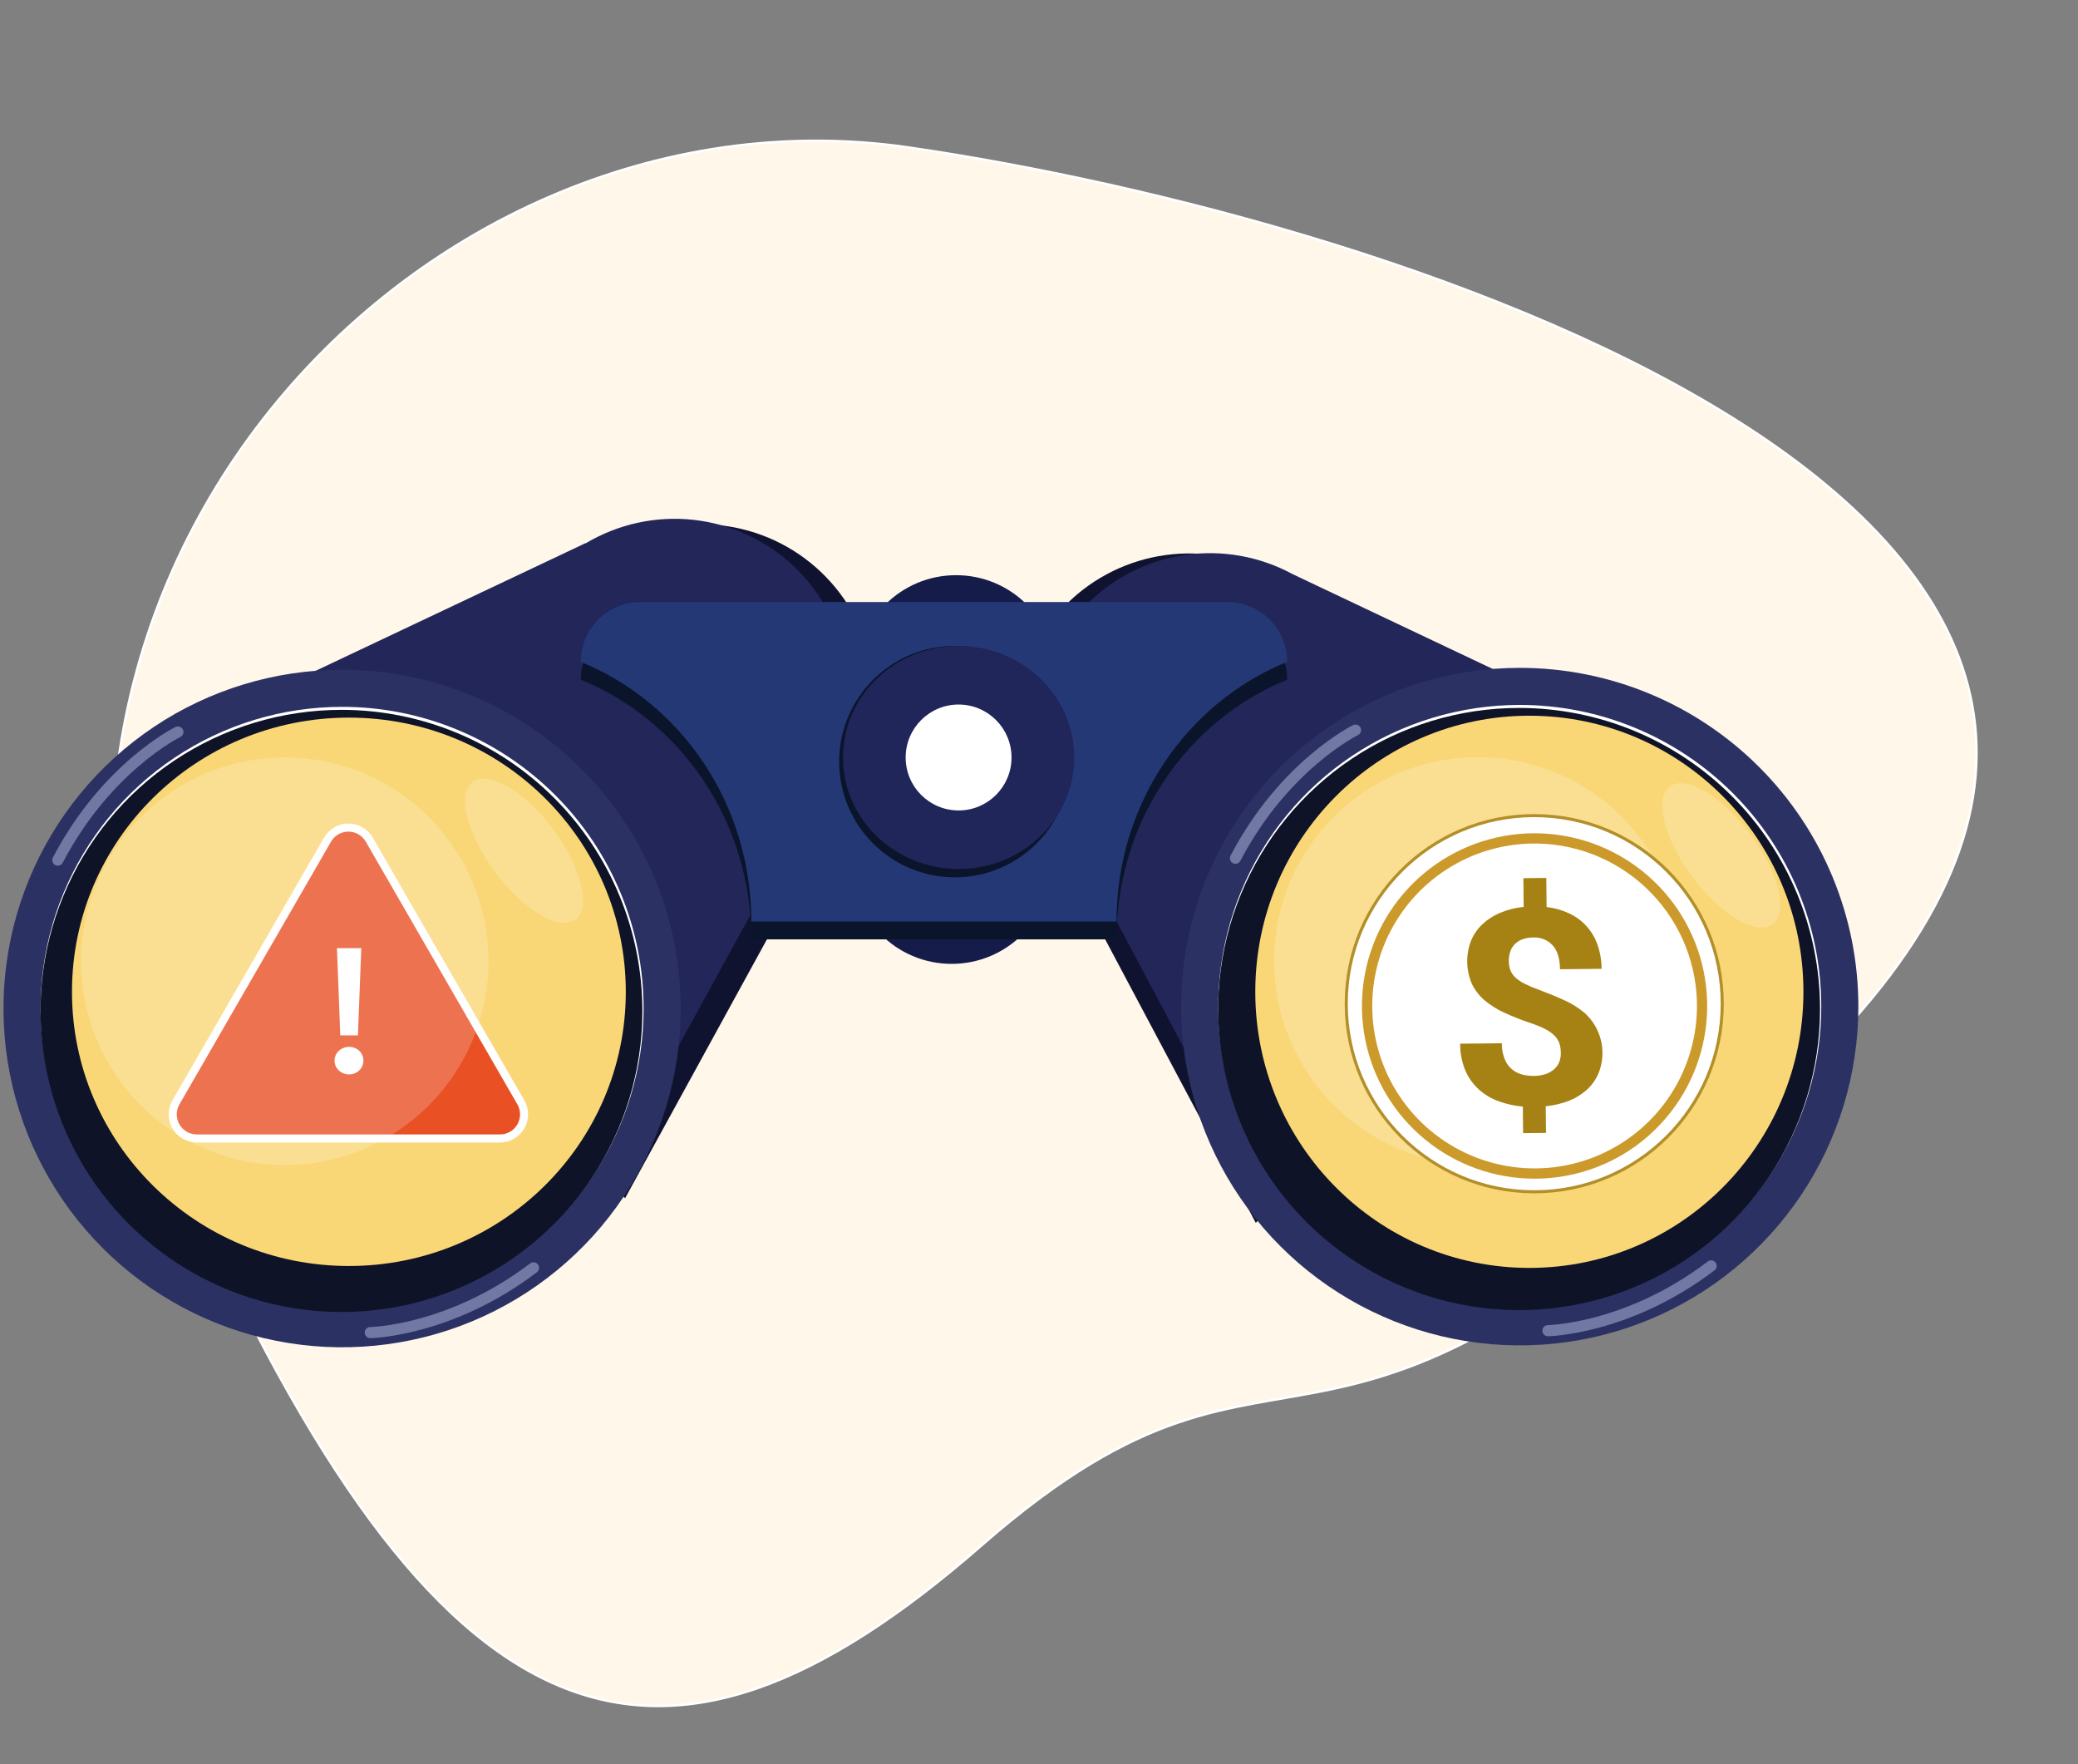 <svg width="682" height="579" viewBox="0 0 682 579" fill="none" xmlns="http://www.w3.org/2000/svg">
<rect x="0" y="0" width="682" height="579" fill="#808080" stroke="none"/>
<path fill-rule="evenodd" clip-rule="evenodd" d="M322.288 507.012C428.315 414.349 430.575 517.461 599.489 344.127C768.403 170.792 461.324 72.101 298.199 48.386C135.075 24.672 -24.26 197.118 59.948 387.02C144.156 576.922 216.263 599.685 322.288 507.012Z" fill="#FFF7EA" stroke="white" stroke-width="0.79" stroke-miterlimit="10"/>
<g clip-path="url(#clip0_259_4)">
<path d="M280.665 255.441C286.417 244.446 288.424 231.873 286.38 219.632C284.337 207.392 278.355 196.154 269.343 187.626C260.332 179.097 248.784 173.745 236.454 172.382C224.124 171.019 211.687 173.719 201.031 180.074H200.972L59.81 246.798L205.151 393.21L279.993 256.657C280.122 256.409 280.276 256.173 280.406 255.925L280.665 255.441Z" fill="#0F1330"/>
<path d="M271.849 253.67C277.609 242.674 279.622 230.096 277.58 217.851C275.538 205.606 269.554 194.363 260.538 185.833C251.522 177.302 239.968 171.952 227.632 170.594C215.297 169.237 202.856 171.948 192.203 178.314L192.144 178.255L50.981 245.027L196.31 391.415L271.164 254.886L271.565 254.154L271.849 253.67Z" fill="#222659"/>
<path d="M217.319 330.961C217.319 351.745 211.159 372.063 199.616 389.344C188.073 406.625 171.667 420.095 152.473 428.048C133.278 436.002 112.157 438.083 91.78 434.028C71.403 429.974 52.686 419.965 37.995 405.268C23.304 390.572 13.3 371.847 9.246 351.463C5.193 331.078 7.273 309.948 15.224 290.746C23.175 271.544 36.639 255.132 53.913 243.585C71.188 232.038 91.498 225.875 112.274 225.875C140.133 225.875 166.852 236.947 186.552 256.654C206.252 276.362 217.319 303.091 217.319 330.961Z" fill="white" stroke="#2B3263" stroke-width="12.17" stroke-linecap="round" stroke-linejoin="round"/>
<path d="M210.828 331.752C210.828 351.294 205.035 370.397 194.183 386.645C183.33 402.894 167.905 415.558 149.858 423.036C131.81 430.514 111.952 432.471 92.793 428.658C73.634 424.846 56.035 415.436 42.223 401.618C28.41 387.8 19.003 370.194 15.193 351.028C11.382 331.862 13.338 311.995 20.813 293.941C28.288 275.887 40.947 260.456 57.19 249.599C73.432 238.742 92.527 232.948 112.061 232.948C138.256 232.948 163.377 243.357 181.9 261.887C200.422 280.416 210.828 305.548 210.828 331.752Z" fill="#0F1328"/>
<path d="M205.387 325.483C205.387 375.18 164.702 415.455 114.504 415.455C64.307 415.455 23.622 375.18 23.622 325.483C23.622 275.785 64.283 235.498 114.504 235.498C164.726 235.498 205.387 275.773 205.387 325.483Z" fill="#F9D777"/>
<path d="M412.15 401.298L557.479 254.91L417.367 188.493C406.665 182.701 394.391 180.489 382.342 182.178C370.293 183.868 359.101 189.372 350.403 197.884C341.706 206.395 335.961 217.469 334.008 229.483C332.055 241.497 333.997 253.821 339.55 264.651L340.105 265.713L340.258 265.997L412.15 401.298Z" fill="#0F1330"/>
<path d="M418.972 401.192L564.301 254.779L424.189 188.386C413.487 182.599 401.216 180.39 389.169 182.082C377.123 183.774 365.934 189.278 357.239 197.789C348.544 206.3 342.8 217.371 340.847 229.382C338.893 241.394 340.834 253.715 346.384 264.544L346.939 265.607L347.092 265.89L418.972 401.192Z" fill="#222659"/>
<path d="M312.333 316.308C330.448 316.308 345.133 301.617 345.133 283.495C345.133 265.373 330.448 250.682 312.333 250.682C294.218 250.682 279.532 265.373 279.532 283.495C279.532 301.617 294.218 316.308 312.333 316.308Z" fill="#151C4A"/>
<path d="M313.773 254.378C331.888 254.378 346.573 239.687 346.573 221.565C346.573 203.443 331.888 188.752 313.773 188.752C295.658 188.752 280.972 203.443 280.972 221.565C280.972 239.687 295.658 254.378 313.773 254.378Z" fill="#151C4A"/>
<path d="M402.932 203.417H210.143C207.574 203.423 205.031 203.936 202.66 204.926C200.289 205.915 198.136 207.363 196.324 209.185C194.512 211.008 193.077 213.169 192.1 215.547C191.124 217.924 190.625 220.471 190.633 223.041H190.562C223.351 236.348 246.579 269.468 246.579 308.267H366.437C366.437 269.468 389.665 236.348 422.454 223.041C422.461 220.47 421.962 217.922 420.985 215.544C420.008 213.166 418.572 211.004 416.759 209.181C414.946 207.358 412.791 205.911 410.419 204.922C408.046 203.933 405.502 203.422 402.932 203.417Z" fill="#0A152B"/>
<path d="M402.932 197.561H210.143C207.574 197.567 205.031 198.079 202.66 199.069C200.289 200.059 198.136 201.506 196.324 203.329C194.512 205.151 193.077 207.313 192.1 209.69C191.124 212.068 190.625 214.614 190.633 217.185H190.562C223.351 230.492 246.579 263.611 246.579 302.411H366.437C366.437 263.611 389.665 230.492 422.454 217.185C422.46 214.614 421.96 212.067 420.982 209.689C420.004 207.312 418.568 205.15 416.755 203.328C414.942 201.506 412.789 200.058 410.417 199.069C408.045 198.079 405.501 197.567 402.932 197.561Z" fill="#243876"/>
<path d="M121.527 437.311C121.527 437.311 147.6 436.933 175.1 416.057" stroke="#7078A3" stroke-width="3.65" stroke-linecap="round" stroke-linejoin="round"/>
<path d="M58.382 240.221C58.382 240.221 34.965 251.662 18.972 282.267" stroke="#7078A3" stroke-width="3.65" stroke-linecap="round" stroke-linejoin="round"/>
<path d="M603.829 330.335C603.829 351.119 597.668 371.437 586.125 388.718C574.583 405.999 558.177 419.469 538.982 427.422C519.787 435.376 498.666 437.457 478.289 433.402C457.913 429.348 439.195 419.339 424.504 404.643C409.813 389.946 399.809 371.221 395.756 350.837C391.702 330.452 393.783 309.323 401.733 290.121C409.684 270.918 423.148 254.506 440.423 242.959C457.697 231.412 478.007 225.249 498.783 225.249C526.643 225.249 553.361 236.321 573.061 256.028C592.761 275.736 603.829 302.465 603.829 330.335Z" fill="white" stroke="#2B3263" stroke-width="12.17" stroke-linecap="round" stroke-linejoin="round"/>
<path d="M597.337 331.126C597.337 350.668 591.545 369.77 580.693 386.018C569.84 402.266 554.416 414.93 536.369 422.409C518.323 429.888 498.465 431.845 479.306 428.034C460.148 424.222 442.549 414.813 428.736 400.996C414.923 387.179 405.515 369.575 401.703 350.41C397.891 331.244 399.845 311.378 407.319 293.324C414.792 275.269 427.449 259.837 443.69 248.979C459.931 238.121 479.025 232.324 498.558 232.322C511.53 232.32 524.374 234.875 536.358 239.839C548.343 244.804 559.232 252.082 568.405 261.257C577.577 270.432 584.853 281.325 589.818 293.313C594.782 305.301 597.337 318.15 597.337 331.126Z" fill="#0F1328"/>
<path d="M591.884 325.482C591.884 375.522 551.613 416.081 501.934 416.081C452.256 416.081 411.984 375.522 411.984 325.482C411.984 275.442 452.244 234.872 501.934 234.872C551.624 234.872 591.884 275.431 591.884 325.482Z" fill="#F9D777"/>
<path d="M508.036 436.685C508.036 436.685 534.097 436.307 561.598 415.432" stroke="#7078A3" stroke-width="3.65" stroke-linecap="round" stroke-linejoin="round"/>
<path d="M444.879 239.595C444.879 239.595 421.462 251.06 405.481 281.642" stroke="#7078A3" stroke-width="3.65" stroke-linecap="round" stroke-linejoin="round"/>
<path d="M313.371 287.911C334.335 287.911 351.329 270.91 351.329 249.939C351.329 228.967 334.335 211.966 313.371 211.966C292.408 211.966 275.413 228.967 275.413 249.939C275.413 270.91 292.408 287.911 313.371 287.911Z" fill="#0A152B"/>
<path d="M314.611 285.172C335.574 285.172 352.569 268.789 352.569 248.581C352.569 228.372 335.574 211.989 314.611 211.989C293.647 211.989 276.653 228.372 276.653 248.581C276.653 268.789 293.647 285.172 314.611 285.172Z" fill="#20255A"/>
<path d="M314.611 265.961C324.206 265.961 331.984 258.18 331.984 248.581C331.984 238.981 324.206 231.2 314.611 231.2C305.015 231.2 297.237 238.981 297.237 248.581C297.237 258.18 305.015 265.961 314.611 265.961Z" fill="white"/>
<path d="M107.494 275.549C108.187 274.345 109.186 273.345 110.389 272.649C111.591 271.954 112.956 271.588 114.345 271.588C115.734 271.588 117.099 271.954 118.302 272.649C119.505 273.345 120.503 274.345 121.197 275.549L146.065 318.646L170.934 361.731C171.631 362.934 171.999 364.299 172 365.689C172.002 367.08 171.637 368.446 170.943 369.65C170.249 370.854 169.25 371.854 168.047 372.55C166.843 373.245 165.478 373.61 164.088 373.61H64.602C63.212 373.61 61.847 373.245 60.644 372.55C59.44 371.854 58.441 370.854 57.747 369.65C57.053 368.446 56.688 367.08 56.69 365.689C56.692 364.299 57.059 362.934 57.756 361.731L82.625 318.646L107.494 275.549Z" fill="#E95024" stroke="white" stroke-width="2.64" stroke-miterlimit="10"/>
<path opacity="0.2" d="M93.472 382.324C130.393 382.324 160.323 352.382 160.323 315.446C160.323 278.511 130.393 248.569 93.472 248.569C56.551 248.569 26.62 278.511 26.62 315.446C26.62 352.382 56.551 382.324 93.472 382.324Z" fill="white"/>
<path d="M111.685 339.763H117.479L118.571 311.154H110.593L111.685 339.763ZM109.809 348.077C109.809 350.653 112.02 352.584 114.568 352.584C117.087 352.584 119.271 350.681 119.271 348.049C119.271 345.446 117.143 343.543 114.568 343.543C111.992 343.543 109.809 345.474 109.809 348.077Z" fill="white"/>
<path opacity="0.2" d="M155.118 256.562C160.335 252.654 172.138 259.609 181.462 272.077C190.786 284.546 194.127 297.841 188.91 301.749C183.693 305.658 171.89 298.715 162.554 286.234C153.218 273.754 149.889 260.471 155.118 256.562Z" fill="white"/>
<path opacity="0.2" d="M548.036 258.121C553.253 254.213 565.056 261.156 574.38 273.636C583.705 286.116 587.045 299.388 581.828 303.296C576.611 307.205 564.808 300.262 555.472 287.781C546.136 275.301 542.819 262.029 548.036 258.121Z" fill="white"/>
<path opacity="0.2" d="M485.021 382.241C521.942 382.241 551.872 352.299 551.872 315.363C551.872 278.428 521.942 248.486 485.021 248.486C448.1 248.486 418.169 278.428 418.169 315.363C418.169 352.299 448.1 382.241 485.021 382.241Z" fill="white"/>
<path d="M565.241 329.379C565.241 363.469 537.616 391.104 503.539 391.104C469.463 391.104 441.838 363.469 441.838 329.379C441.838 295.289 469.463 267.654 503.539 267.654C537.616 267.654 565.241 295.289 565.241 329.379Z" fill="white" stroke="#B38F2A"/>
<path d="M510.952 386.326C497.955 388.018 484.773 385.15 473.653 378.209C462.533 371.269 454.163 360.687 449.968 348.265C445.772 335.843 446.012 322.35 450.646 310.086C455.281 297.821 464.022 287.543 475.382 281.003C486.741 274.462 500.017 272.065 512.945 274.218C525.874 276.371 537.656 282.943 546.285 292.812C554.914 302.681 559.855 315.238 560.267 328.343C560.679 341.448 556.536 354.291 548.544 364.683C544.019 370.598 538.367 375.557 531.915 379.272C525.462 382.987 518.337 385.384 510.952 386.326ZM496.788 277.249C486.335 278.608 476.52 283.037 468.584 289.977C460.648 296.916 454.948 306.055 452.203 316.236C449.459 326.417 449.794 337.183 453.167 347.173C456.54 357.163 462.798 365.929 471.151 372.36C479.504 378.792 489.576 382.601 500.093 383.306C510.61 384.011 521.099 381.581 530.235 376.321C539.371 371.062 546.743 363.21 551.417 353.76C556.092 344.309 557.861 333.683 556.499 323.227C554.662 309.211 547.339 296.496 536.14 287.876C524.94 279.256 510.779 275.434 496.765 277.249H496.788Z" fill="#CC992B"/>
<path d="M512.261 345.436C512.267 344.327 512.081 343.226 511.709 342.182C511.33 341.22 510.741 340.355 509.985 339.649C509.065 338.813 508.028 338.115 506.907 337.577C505.427 336.849 503.894 336.233 502.321 335.733C499.451 334.766 496.631 333.655 493.873 332.403C491.525 331.353 489.328 329.992 487.341 328.358C485.57 326.867 484.129 325.023 483.109 322.945C481.125 318.423 481.015 313.298 482.804 308.696C483.65 306.653 484.919 304.814 486.528 303.298C488.243 301.703 490.229 300.428 492.393 299.533C494.839 298.509 497.428 297.866 500.07 297.627L499.977 288.181L507.495 288.107L507.589 297.659C510.157 297.944 512.66 298.649 514.998 299.747C517.158 300.746 519.094 302.169 520.691 303.933C522.288 305.696 523.513 307.764 524.294 310.011C525.19 312.556 525.644 315.235 525.635 317.933L511.992 318.067C511.957 314.549 511.144 311.924 509.553 310.192C508.752 309.333 507.772 308.66 506.683 308.219C505.594 307.779 504.422 307.583 503.249 307.644C502.003 307.63 500.766 307.842 499.596 308.271C498.647 308.635 497.787 309.199 497.075 309.925C496.419 310.624 495.928 311.459 495.635 312.371C495.323 313.354 495.173 314.38 495.193 315.411C495.188 316.415 495.357 317.412 495.694 318.358C496.056 319.28 496.621 320.11 497.347 320.786C498.278 321.618 499.322 322.315 500.448 322.857C501.985 323.62 503.569 324.287 505.189 324.853C508.257 326.004 511.054 327.157 513.568 328.313C515.911 329.378 518.101 330.755 520.076 332.406C522.771 334.835 524.656 338.034 525.474 341.57C526.292 345.106 526.004 348.807 524.65 352.174C523.799 354.206 522.52 356.031 520.902 357.525C519.188 359.097 517.199 360.342 515.036 361.196C512.559 362.164 509.959 362.781 507.311 363.031L507.397 371.78L499.879 371.854L499.793 363.141C497.196 362.914 494.637 362.364 492.176 361.503C489.779 360.682 487.56 359.413 485.635 357.765C483.666 356.05 482.094 353.926 481.03 351.541C479.801 348.688 479.191 345.607 479.241 342.501L492.908 342.367C492.871 344.149 493.19 345.92 493.845 347.577C494.329 348.813 495.101 349.916 496.097 350.794C497.093 351.671 498.285 352.298 499.572 352.622C500.815 352.94 502.094 353.094 503.377 353.08C504.702 353.091 506.019 352.887 507.278 352.475C508.311 352.131 509.265 351.584 510.083 350.865C510.816 350.21 511.389 349.397 511.76 348.487C512.127 347.513 512.297 346.476 512.261 345.436Z" fill="#A68114"/>
</g>
<defs>
<clipPath id="clip0_259_4">
<rect width="611" height="273" fill="white" transform="translate(0.005 170.25)"/>
</clipPath>
</defs>
</svg>
